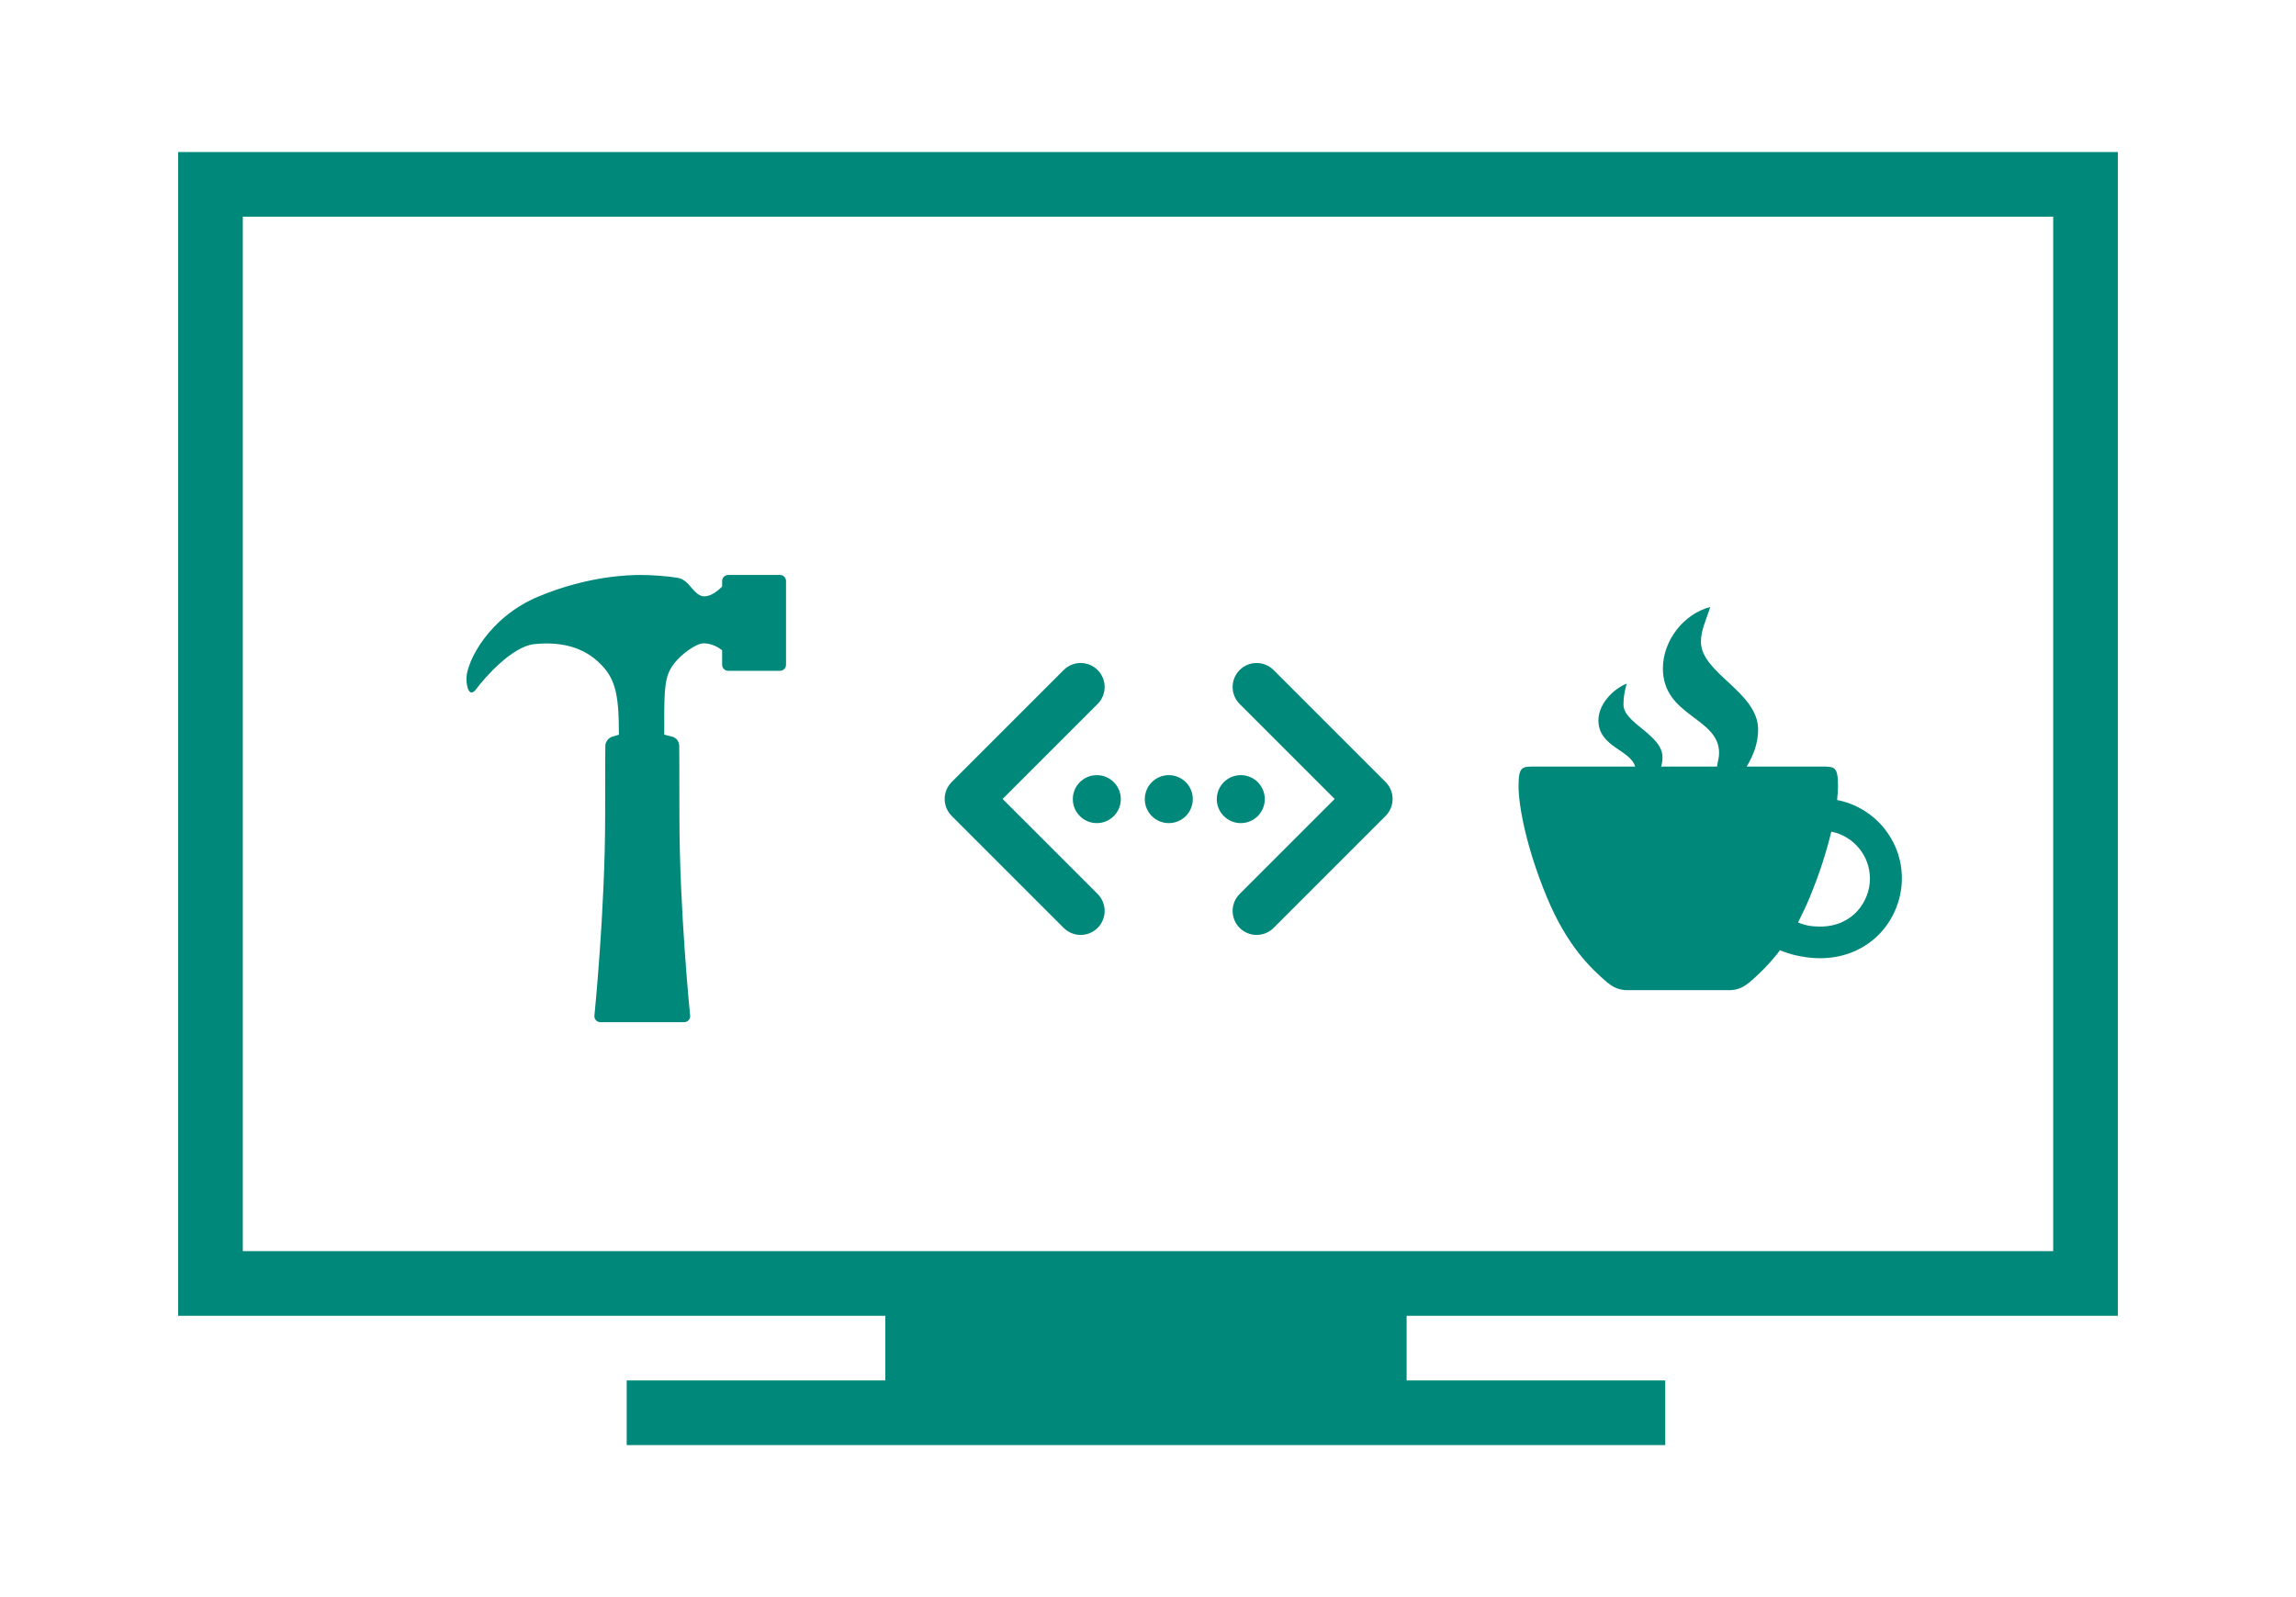 <?xml version="1.0" encoding="UTF-8" standalone="no"?>
<!-- Created with Inkscape (http://www.inkscape.org/) -->

<svg
   xmlns:dc="http://purl.org/dc/elements/1.1/"
   xmlns:cc="http://creativecommons.org/ns#"
   xmlns:rdf="http://www.w3.org/1999/02/22-rdf-syntax-ns#"
   xmlns:svg="http://www.w3.org/2000/svg"
   xmlns="http://www.w3.org/2000/svg"
   xmlns:sodipodi="http://sodipodi.sourceforge.net/DTD/sodipodi-0.dtd"
   xmlns:inkscape="http://www.inkscape.org/namespaces/inkscape"
   width="2300"
   height="1600"
   viewBox="0 0 608.542 423.333"
   version="1.1"
   id="svg2731"
   inkscape:version="0.92.2 5c3e80d, 2017-08-06"
   sodipodi:docname="for_programmers.svg">
  <defs
     id="defs2725" />
  <sodipodi:namedview
     id="base"
     pagecolor="#ffffff"
     bordercolor="#666666"
     borderopacity="1.0"
     inkscape:pageopacity="0.0"
     inkscape:pageshadow="2"
     inkscape:zoom="0.51176853"
     inkscape:cx="857.7003"
     inkscape:cy="873.74957"
     inkscape:document-units="px"
     inkscape:current-layer="layer1"
     showgrid="true"
     units="px"
     inkscape:pagecheckerboard="true"
     showborder="true"
     showguides="true"
     inkscape:guide-bbox="true">
    <inkscape:grid
       type="xygrid"
       id="grid3630" />
  </sodipodi:namedview>
  <g
     inkscape:label="Layer 1"
     inkscape:groupmode="layer"
     id="layer1"
     transform="translate(0,126.333)"
     style="display:inline">
    <g
       id="g4604"
       transform="matrix(0.265,0,0,0.265,241.901,17.6)"
       style="fill:#00897b;fill-opacity:1">
      <g
         id="g4596"
         style="fill:#00897b;fill-opacity:1">
        <circle
           id="circle4590"
           r="24"
           cy="256.166"
           cx="184.166"
           style="fill:#00897b;fill-opacity:1" />
        <circle
           id="circle4592"
           r="24"
           cy="256.166"
           cx="256.166"
           style="fill:#00897b;fill-opacity:1" />
        <circle
           id="circle4594"
           r="24"
           cy="256.166"
           cx="328.166"
           style="fill:#00897b;fill-opacity:1" />
      </g>
      <g
         id="g4602"
         style="fill:#00897b;fill-opacity:1">
        <path
           id="path4598"
           d="m 168,392 c -6.143,0 -12.285,-2.344 -16.971,-7.029 l -112,-112 c -9.373,-9.373 -9.373,-24.569 0,-33.941 l 112,-112 c 9.373,-9.372 24.568,-9.372 33.941,0 9.371,9.372 9.371,24.568 0,33.941 L 89.941,256 184.97,351.029 c 9.371,9.372 9.371,24.568 0,33.941 -4.687,4.686 -10.827,7.03 -16.97,7.03 z"
           inkscape:connector-curvature="0"
           style="fill:#00897b;fill-opacity:1" />
        <path
           id="path4600"
           d="m 344,392 c 6.143,0 12.285,-2.344 16.971,-7.029 l 112,-112 c 9.373,-9.373 9.373,-24.569 0,-33.941 l -112,-112 c -9.373,-9.372 -24.568,-9.372 -33.941,0 -9.371,9.372 -9.371,24.568 0,33.941 L 422.059,256 327.03,351.029 c -9.371,9.372 -9.371,24.568 0,33.941 4.687,4.686 10.827,7.03 16.97,7.03 z"
           inkscape:connector-curvature="0"
           style="fill:#00897b;fill-opacity:1" />
      </g>
    </g>
    <path
       id="path4621"
       d="m 486.913,85.717 c 0.159,-1.429 0.238,-2.646 0.238,-3.651 0,-5.186 -0.873,-5.212 -4.233,-5.212 h -19.976 c 1.931,-3.175 3.043,-6.456 3.043,-9.79 0,-10.028 -15.161,-14.922 -15.161,-23.283 0,-3.096 1.349,-5.636 2.461,-9.234 -7.011,1.852 -12.541,8.864 -12.541,16.298 0,12.779 14.896,12.885 14.896,22.437 0,1.191 -0.37,2.249 -0.556,3.572 h -14.79 c 0.212,-0.794 0.344,-1.64 0.344,-2.461 0,-6.032 -10.345,-8.969 -10.345,-13.97 0,-1.852 0.265,-3.387 0.847,-5.556 -3.413,1.349 -7.488,5.292 -7.488,9.737 0,7.064 8.44,7.752 9.737,12.25 h -26.67 c -3.36,0 -4.233,0.026 -4.233,5.212 0,5.186 2.037,16.219 7.488,29.369 5.45,13.15 11.748,18.944 16.192,22.807 l 0.026,-0.053 c 1.349,1.217 3.122,1.931 5.08,1.931 h 27.093 c 1.958,0 3.731,-0.714 5.08,-1.931 l 0.026,0.053 c 2.381,-2.064 5.292,-4.71 8.308,-8.705 1.244,0.529 2.593,0.979 4.075,1.323 2.223,0.529 4.445,0.794 6.562,0.794 6.35,0 12.065,-2.434 16.087,-6.826 3.545,-3.863 5.583,-9.102 5.583,-14.34 0,-10.292 -7.408,-18.891 -17.171,-20.77 z m -4.498,33.549 c -2.275,0 -4.128,-0.318 -5.847,-1.111 1.058,-2.117 2.09,-4.207 3.096,-6.641 2.672,-6.456 4.524,-12.435 5.715,-17.41 5.821,1.138 10.239,6.297 10.239,12.462 0,6.006 -4.551,12.7 -13.203,12.7 z"
       inkscape:connector-curvature="0"
       style="stroke-width:0.265;fill:#00897b;fill-opacity:1" />
    <path
       id="path4631"
       d="m 206.745,26.067 h -13.758 c -0.873,0 -1.587,0.714 -1.587,1.587 v 1.482 c -1.058,1.058 -2.884,2.593 -4.71,2.593 -2.778,0 -3.916,-4.339 -6.906,-4.868 -2.99,-0.529 -7.197,-0.794 -10.028,-0.794 -2.831,0 -13.758,0.185 -26.988,5.689 -13.229,5.503 -18.971,17.171 -19.129,21.537 -0.079,2.302 0.714,5.583 2.646,2.937 1.931,-2.646 9.34,-11.192 15.266,-11.827 5.9,-0.609 12.091,0.212 16.854,4.551 4.577,4.154 5.636,8.149 5.636,19.447 l -1.746,0.529 c -1.138,0.344 -1.852,1.508 -1.852,2.381 0,0 -0.053,1.72 -0.053,18.627 0,25.03 -2.857,53.075 -2.857,53.075 0,0.873 0.714,1.587 1.587,1.587 h 22.225 c 0.873,0 1.587,-0.714 1.587,-1.587 0,0 -2.857,-28.046 -2.857,-53.075 0,-16.907 -0.053,-18.627 -0.053,-18.627 0,-0.873 -0.609,-2.064 -1.852,-2.381 l -2.117,-0.529 c 0,-10.107 -0.106,-14.287 1.667,-17.436 1.852,-3.281 5.9,-6.059 7.858,-6.641 1.561,-0.476 4.233,0.344 5.821,1.72 v 3.836 c 0,0.873 0.714,1.587 1.587,1.587 h 13.758 c 0.873,0 1.587,-0.714 1.587,-1.587 v -22.225 c 0,-0.873 -0.714,-1.587 -1.587,-1.587 z"
       inkscape:connector-curvature="0"
       style="stroke-width:0.265;fill:#00897b;fill-opacity:1" />
    <path
       id="path4641"
       d="M 561.325,222.429 V -86.036 H 47.217 V 222.429 H 234.652 v 17.137 h -68.548 v 17.137 h 275.262 v -17.137 h -68.548 v -17.137 z M 64.354,-68.899 H 544.188 V 205.292 H 64.354 Z"
       inkscape:connector-curvature="0"
       style="stroke-width:1.071;fill:#00897b;fill-opacity:1" />
  </g>
  <style
     id="style3416"
     type="text/css"><![CDATA[
	.st0{fill:#010101;}
]]></style>
</svg>
